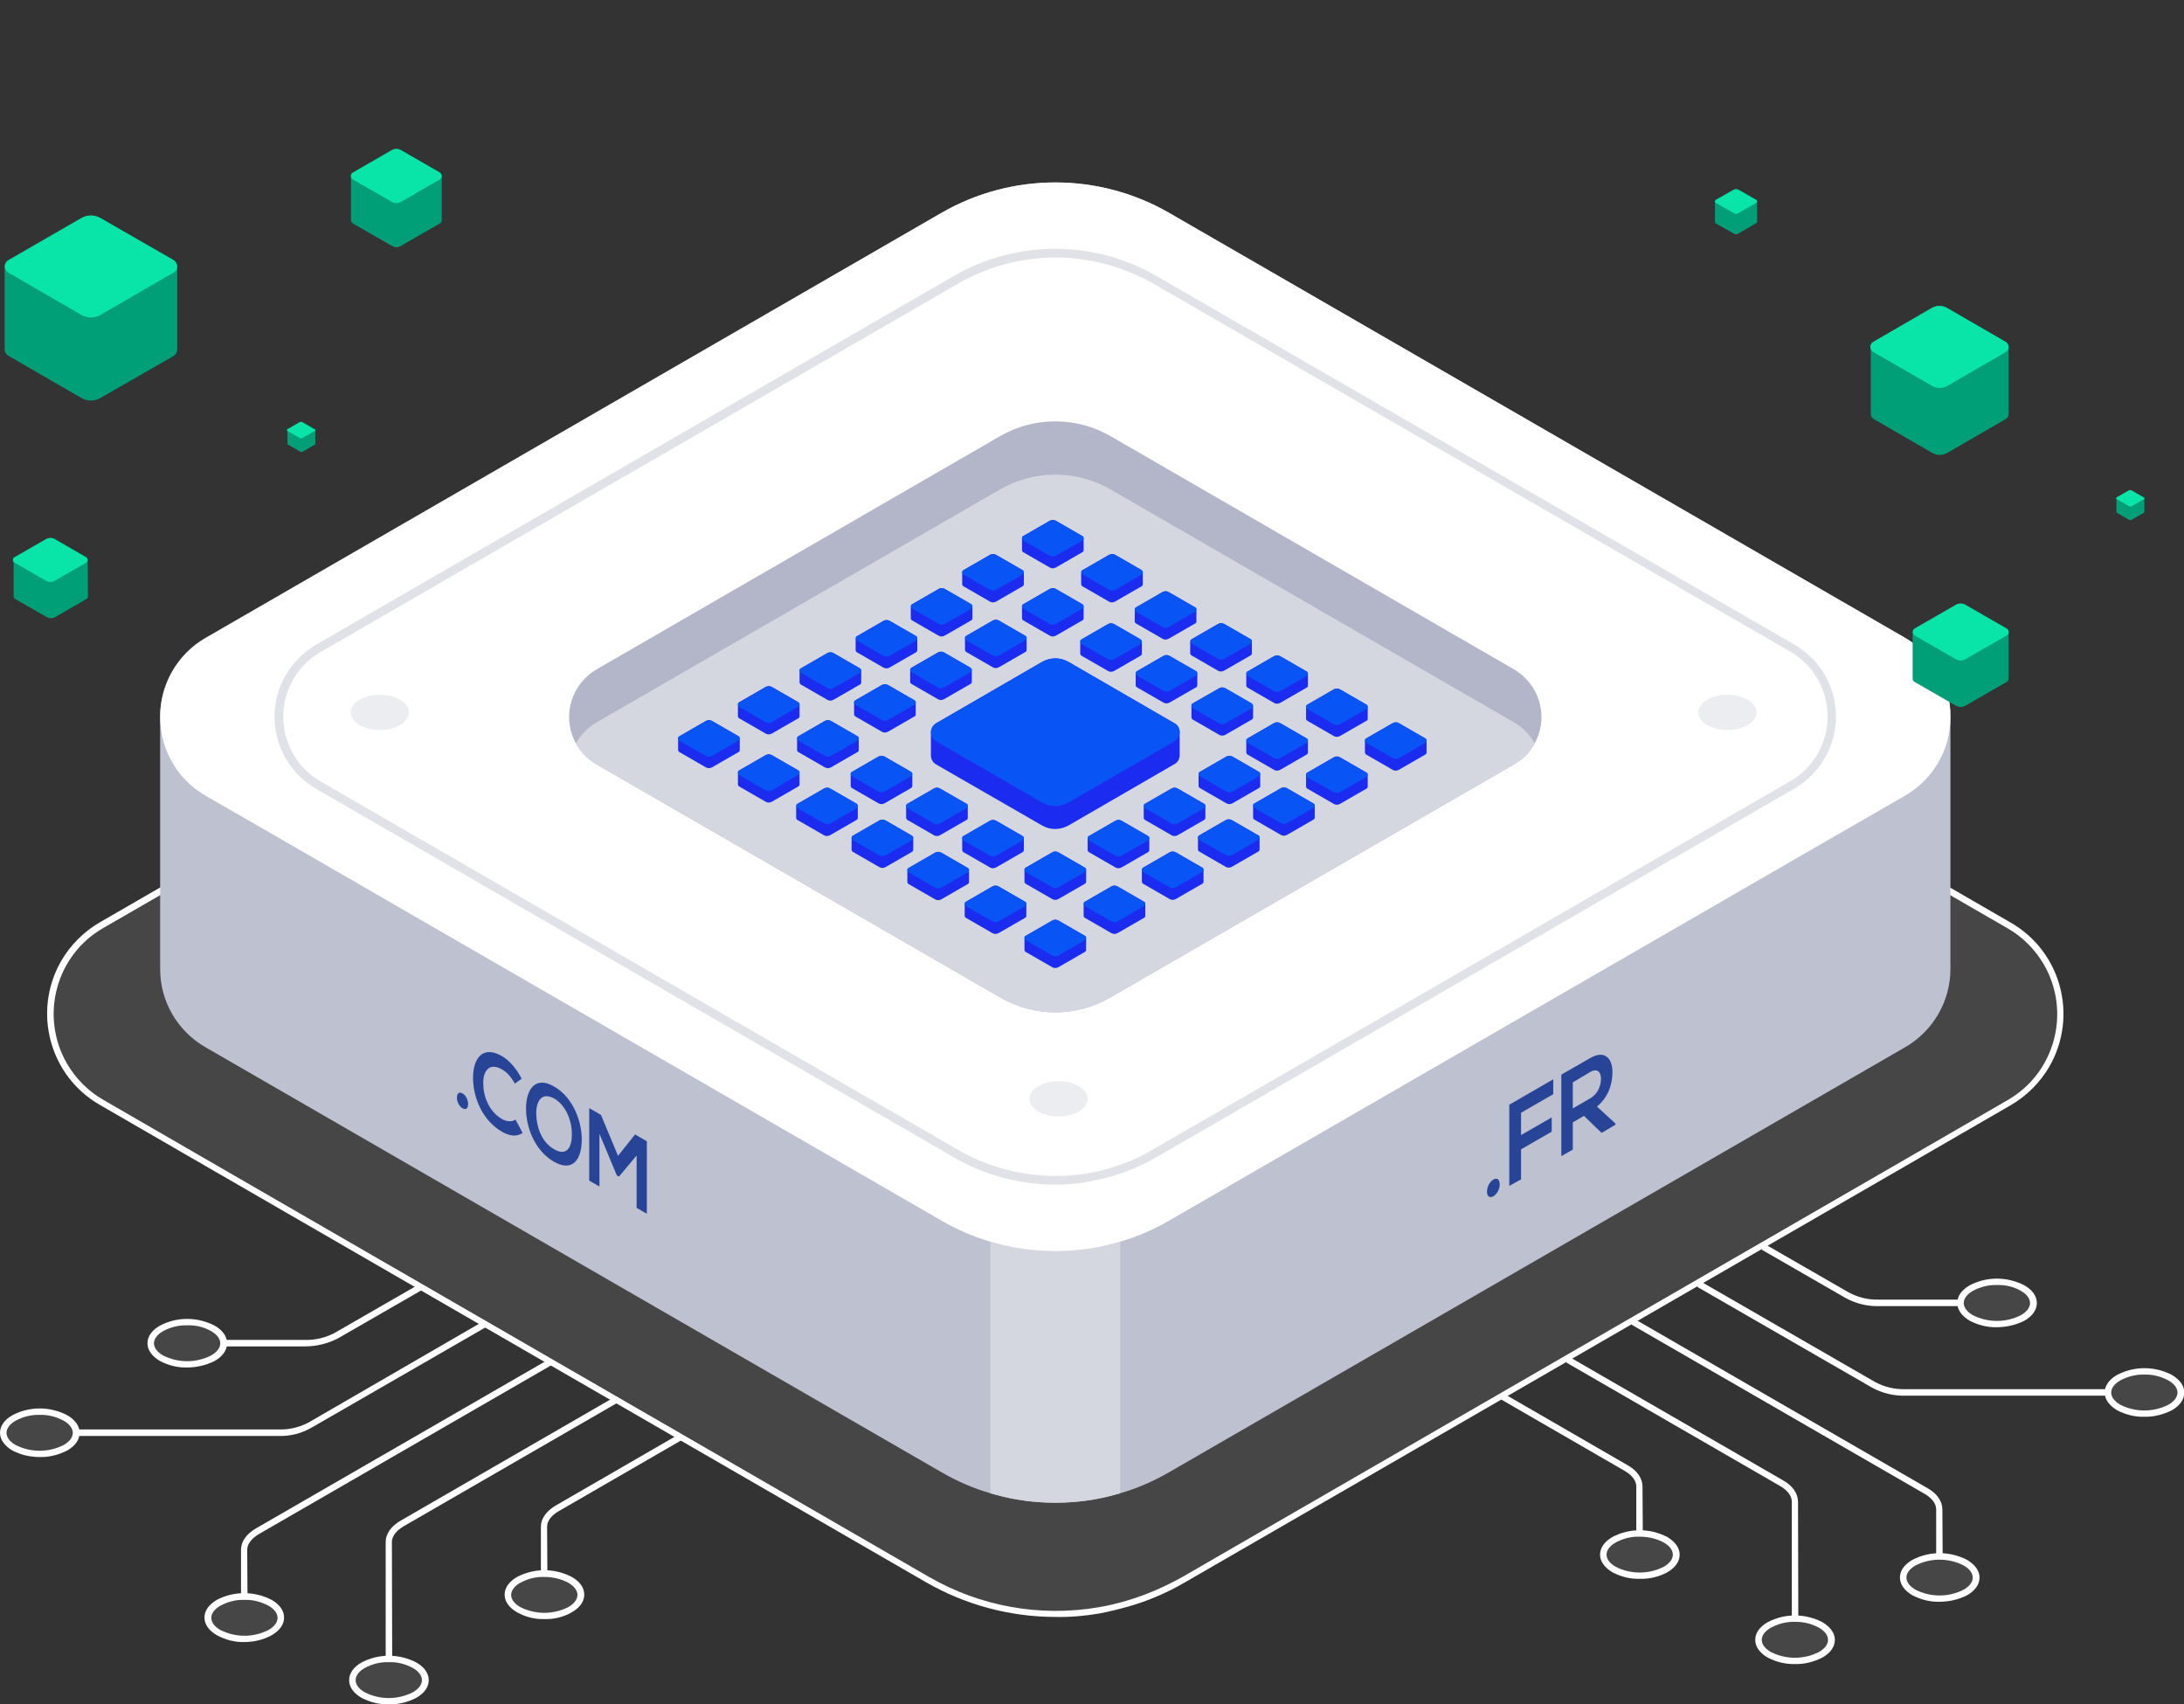 <?xml version="1.0" encoding="utf-8"?>
<!-- Generator: Adobe Illustrator 26.5.0, SVG Export Plug-In . SVG Version: 6.00 Build 0)  -->
<svg version="1.1" id="Calque_1" xmlns="http://www.w3.org/2000/svg" xmlns:xlink="http://www.w3.org/1999/xlink" x="0px" y="0px"
	 viewBox="0 0 705 550" style="enable-background:new 0 0 705 550;" xml:space="preserve">
<rect x="0" y="0" width="705" height="550" fill="#333333" stroke="none"/>
<style type="text/css">
	.st0{fill:#F2F3F5;fill-opacity:0.1;}
	.st1{fill:#FFFFFF;}
	.st2{fill:#BEC1D0;}
	.st3{fill:#D5D7E0;}
	.st4{fill:#E1E2E8;}
	.st5{fill:#B3B5C9;}
	.st6{fill:#1C2BF0;}
	.st7{fill:#0954F5;}
	.st8{fill:#ECEDF0;}
	.st9{display:none;}
	.st10{display:inline;fill:#1C2BF0;}
	.st11{display:inline;fill:#0954F5;}
	.st12{display:inline;fill:#BEC1D0;}
	.st13{display:inline;fill:#FFFFFF;}
	.st14{fill:#009F78;}
	.st15{fill:#09E4A8;}
	.st16{fill:#284496;}
</style>
<g id="Layer_2">
	<g id="illustration-1">
		<g id="bed">
			<path class="st0" d="M665,327.2c0.1,11.8-6.2,22.7-16.5,28.6l-29.4,17l-237.2,137c-5.6,3.2-11.6,5.8-17.8,7.6
				c-3.1,0.9-6.3,1.7-9.5,2.2c-19,3.3-38.6-0.2-55.2-9.9l-237.2-137l-29.4-17c-15.8-9.1-21.2-29.3-12.1-45.1
				c2.9-5,7.1-9.2,12.1-12.1l266.6-153.9c25.5-14.8,57-14.8,82.5,0l266.6,153.9C658.8,304.5,665.1,315.4,665,327.2z"/>
			<path class="st1" d="M340.7,521.8c-14.7,0-29.1-3.9-41.8-11.2l-237.2-137l-29.4-17c-16.3-9.3-21.9-30.1-12.6-46.4
				c3-5.2,7.4-9.6,12.6-12.6l266.6-153.9c25.9-14.9,57.7-14.9,83.6,0l266.5,154c16.3,9.3,21.9,30.1,12.6,46.4
				c-3,5.2-7.4,9.6-12.6,12.6l-29.4,17l-237.2,137c-5.7,3.3-11.7,5.9-18,7.7c-3.2,0.9-6.4,1.7-9.6,2.3
				C350.1,521.5,345.4,521.9,340.7,521.8z M340.7,134.7c-14.3,0-28.4,3.7-40.8,10.9L33.3,299.5c-15.3,8.8-20.5,28.4-11.7,43.7
				c2.8,4.8,6.8,8.9,11.7,11.7l29.4,17l237.2,137c16.5,9.5,35.8,13,54.6,9.8c3.2-0.5,6.3-1.3,9.4-2.2c6.1-1.8,12-4.4,17.6-7.5
				l237.2-137l29.4-17c15.3-8.8,20.5-28.4,11.7-43.7c-2.8-4.8-6.8-8.9-11.7-11.7l-266.7-154C369,138.4,355,134.7,340.7,134.7
				L340.7,134.7z"/>
			<ellipse class="st0" cx="175.6" cy="514.7" rx="11.8" ry="6.8"/>
			<path class="st1" d="M175.7,522.5c-3.1,0.1-6.1-0.7-8.8-2.2c-2.6-1.5-4-3.5-4-5.7s1.4-4.2,4-5.7c5.5-2.9,12.1-2.9,17.7,0
				c2.6,1.5,4,3.5,4,5.7s-1.4,4.2-4,5.7l0,0C181.8,521.9,178.7,522.6,175.7,522.5z M175.7,508.9c-2.7-0.1-5.4,0.6-7.8,1.9
				c-1.9,1.1-2.9,2.5-2.9,3.9s1,2.8,2.9,3.9c4.9,2.5,10.7,2.5,15.6,0l0,0c1.9-1.1,2.9-2.5,2.9-3.9s-1-2.8-2.9-3.9
				C181.1,509.5,178.4,508.9,175.7,508.9z"/>
			<ellipse class="st0" cx="125.5" cy="542.2" rx="11.8" ry="6.8"/>
			<path class="st1" d="M125.5,550c-3.1,0.1-6.1-0.7-8.8-2.1c-2.6-1.5-4-3.5-4-5.7s1.4-4.2,4-5.7c5.5-2.9,12.1-2.9,17.7,0
				c2.6,1.5,4,3.5,4,5.7s-1.4,4.2-4,5.7l0,0C131.7,549.3,128.6,550.1,125.5,550z M125.5,536.4c-2.7-0.1-5.4,0.6-7.8,1.9
				c-1.9,1.1-2.9,2.5-2.9,3.9s1,2.8,2.9,3.9c4.9,2.5,10.7,2.5,15.6,0l0,0c1.9-1.1,2.9-2.5,2.9-3.9s-1-2.8-2.9-3.9
				C130.9,537,128.3,536.3,125.5,536.4z"/>
			<ellipse class="st0" cx="78.9" cy="522" rx="11.8" ry="6.8"/>
			<path class="st1" d="M78.9,529.9c-3.1,0.1-6.1-0.7-8.9-2.2c-2.6-1.5-4-3.5-4-5.7s1.4-4.2,4-5.7c5.5-2.9,12.1-2.9,17.7,0
				c2.6,1.5,4,3.5,4,5.7s-1.4,4.2-4,5.7l0,0C85,529.2,81.9,529.9,78.9,529.9z M78.9,516.3c-2.7-0.1-5.4,0.6-7.8,1.9
				c-1.9,1.1-2.9,2.5-2.9,3.9s1,2.8,2.9,3.9c4.9,2.5,10.7,2.5,15.6,0c1.9-1.1,2.9-2.5,2.9-3.9s-1-2.8-2.9-3.9
				C84.3,516.9,81.6,516.2,78.9,516.3z"/>
			<path class="st1" d="M79.9,515.3h-2.1v-15.2c0-2.6,1.7-5,4.7-6.8l94.6-54.6l1,1.8l-94.6,54.6c-2.3,1.4-3.7,3.2-3.7,5L79.9,515.3
				L79.9,515.3z"/>
			<path class="st1" d="M176.7,507.9h-2.1v-15.2c0-2.6,1.7-5,4.7-6.8l39.8-23l1,1.8l-39.8,23c-2.4,1.4-3.7,3.2-3.7,5L176.7,507.9z"
				/>
			<path class="st1" d="M126.6,535.4h-2.1v-37.8c0-2.6,1.7-5,4.7-6.8l69.1-39.9l1,1.8l-69.1,39.9c-2.3,1.4-3.7,3.2-3.7,5
				L126.6,535.4z"/>
			<ellipse class="st0" cx="60.4" cy="433.4" rx="11.8" ry="6.8"/>
			<path class="st1" d="M60.4,441.3c-3.1,0.1-6.1-0.7-8.8-2.1c-2.5-1.5-4-3.5-4-5.7s1.4-4.2,4-5.7l0,0c5.5-2.9,12.1-2.9,17.7,0
				c2.6,1.5,4,3.5,4,5.7s-1.4,4.2-4,5.7C66.5,440.6,63.4,441.3,60.4,441.3z M60.4,427.7c-2.7-0.1-5.4,0.6-7.8,1.9l0,0
				c-1.9,1.1-2.9,2.5-2.9,3.9s1,2.8,2.9,3.9c4.9,2.5,10.7,2.5,15.6,0c1.9-1.1,2.9-2.5,2.9-3.9s-1-2.8-2.9-3.9
				C65.8,428.2,63.1,427.6,60.4,427.7z"/>
			<ellipse class="st0" cx="12.8" cy="462.4" rx="11.8" ry="6.8"/>
			<path class="st1" d="M12.8,470.2c-3.1,0-6.1-0.7-8.8-2.1c-2.5-1.5-4-3.5-4-5.7s1.4-4.2,4-5.7c5.5-2.9,12.1-2.9,17.7,0
				c2.6,1.5,4,3.5,4,5.7s-1.4,4.2-4,5.7C18.9,469.5,15.9,470.3,12.8,470.2z M12.8,456.6c-2.7-0.1-5.4,0.6-7.8,1.9
				c-1.9,1.1-2.9,2.5-2.9,3.9s1,2.8,2.9,3.9c4.9,2.5,10.7,2.5,15.6,0c1.9-1.1,2.9-2.5,2.9-3.9s-1-2.8-2.9-3.9
				C18.2,457.2,15.5,456.5,12.8,456.6L12.8,456.6z"/>
			<path class="st1" d="M98.4,434.5H72.1v-2.1h26.3c3.4,0.1,6.7-0.7,9.7-2.3l27.1-15.6l1,1.8l-27.1,15.6
				C105.8,433.6,102.2,434.5,98.4,434.5z"/>
			<path class="st1" d="M90,463.4H24.5v-2.1H90c3.4,0.1,6.7-0.7,9.7-2.3l56.3-32.6l1,1.8l-56.4,32.5C97.3,462.6,93.7,463.5,90,463.4
				z"/>
			<ellipse class="st0" cx="529.3" cy="501.7" rx="11.8" ry="6.8"/>
			<path class="st1" d="M529.3,509.5c-3.1,0.1-6.1-0.7-8.8-2.1c-2.5-1.5-4-3.5-4-5.7s1.4-4.2,4-5.7c5.5-2.9,12.1-2.9,17.7,0
				c2.5,1.5,4,3.5,4,5.7s-1.4,4.2-4,5.7C535.4,508.9,532.4,509.6,529.3,509.5z M529.3,495.9c-2.7-0.1-5.4,0.6-7.8,1.9
				c-1.9,1.1-2.9,2.5-2.9,3.9s1,2.8,2.9,3.9l0,0c4.9,2.5,10.7,2.5,15.6,0c1.9-1.1,2.9-2.5,2.9-3.9s-1-2.8-2.9-3.9
				C534.7,496.5,532,495.9,529.3,495.9L529.3,495.9z"/>
			<ellipse class="st0" cx="579.4" cy="529.2" rx="11.8" ry="6.8"/>
			<path class="st1" d="M579.4,537c-3.1,0.1-6.1-0.7-8.8-2.1c-2.6-1.5-4-3.5-4-5.7s1.4-4.2,4-5.7c5.5-2.9,12.1-2.9,17.7,0
				c2.5,1.5,4,3.5,4,5.7s-1.4,4.2-4,5.7C585.5,536.3,582.5,537.1,579.4,537z M579.4,523.4c-2.7-0.1-5.4,0.6-7.8,1.9
				c-1.9,1.1-2.9,2.5-2.9,3.9s1,2.8,2.9,3.9l0,0c4.9,2.5,10.7,2.5,15.6,0c1.9-1.1,2.9-2.5,2.9-3.9s-1-2.8-2.9-3.9
				C584.8,524,582.1,523.3,579.4,523.4z"/>
			<ellipse class="st0" cx="626.1" cy="509" rx="11.8" ry="6.8"/>
			<path class="st1" d="M626.1,516.9c-3.1,0.1-6.1-0.7-8.8-2.1l0,0c-2.5-1.5-4-3.5-4-5.7s1.4-4.2,4-5.7c5.5-2.9,12.1-2.9,17.7,0
				c2.5,1.5,4,3.5,4,5.7s-1.4,4.2-4,5.7C632.2,516.2,629.2,516.9,626.1,516.9z M618.3,513c4.9,2.5,10.7,2.5,15.6,0
				c1.9-1.1,2.9-2.5,2.9-3.9s-1-2.8-2.9-3.9c-4.9-2.5-10.7-2.5-15.6,0c-1.9,1.1-2.9,2.5-2.9,3.9S616.4,511.9,618.3,513z"/>
			<path class="st1" d="M627.1,502.3H625v-15.2c0-1.8-1.3-3.6-3.7-5l-94.6-54.6l1-1.8l94.6,54.6c3,1.7,4.7,4.2,4.7,6.8L627.1,502.3z
				"/>
			<path class="st1" d="M530.3,494.9h-2.1v-15.2c0-1.8-1.3-3.6-3.7-5l-39.8-23l1-1.8l39.8,23c3,1.7,4.7,4.2,4.7,6.8L530.3,494.9z"/>
			<path class="st1" d="M580.5,522.4h-2.1v-37.8c0-1.8-1.3-3.6-3.7-5l-69.1-39.9l1-1.8l69.1,39.9c3,1.7,4.7,4.2,4.7,6.8L580.5,522.4
				z"/>
			<ellipse class="st0" cx="644.6" cy="420.4" rx="11.8" ry="6.8"/>
			<path class="st1" d="M644.6,428.3c-3.1,0.1-6.1-0.7-8.8-2.1c-2.5-1.5-4-3.5-4-5.7s1.4-4.2,4-5.7c5.5-2.9,12.1-2.9,17.7,0
				c2.6,1.5,4,3.5,4,5.7s-1.4,4.2-4,5.7C650.7,427.6,647.7,428.3,644.6,428.3z M644.6,414.7c-2.7-0.1-5.4,0.6-7.8,1.9
				c-1.9,1.1-2.9,2.5-2.9,3.9s1,2.8,2.9,3.9c4.9,2.5,10.7,2.5,15.6,0c1.9-1.1,2.9-2.5,2.9-3.9s-1-2.8-2.9-3.9l0,0
				C650,415.2,647.3,414.6,644.6,414.7z"/>
			<ellipse class="st0" cx="692.2" cy="449.4" rx="11.8" ry="6.8"/>
			<path class="st1" d="M692.2,457.2c-3.1,0.1-6.1-0.7-8.8-2.1c-2.5-1.5-4-3.5-4-5.7s1.4-4.2,4-5.7c5.5-2.9,12.1-2.9,17.7,0
				c2.5,1.5,4,3.5,4,5.7s-1.4,4.2-4,5.7C698.3,456.5,695.2,457.3,692.2,457.2z M692.2,443.6c-2.7-0.1-5.4,0.6-7.8,1.9
				c-1.9,1.1-2.9,2.5-2.9,3.9s1,2.8,2.9,3.9c4.9,2.5,10.7,2.5,15.6,0c1.9-1.1,2.9-2.5,2.9-3.9s-1-2.8-2.9-3.9
				C697.6,444.2,694.9,443.5,692.2,443.6L692.2,443.6z"/>
			<path class="st1" d="M632.8,421.5h-26.3c-3.7,0.1-7.4-0.8-10.7-2.6l-27.1-15.6l1-1.8l27.1,15.6c3,1.6,6.3,2.4,9.7,2.3h26.3V421.5
				z"/>
			<path class="st1" d="M680.4,450.4H615c-3.7,0.1-7.4-0.8-10.7-2.6l-56.4-32.5l1-1.8l56.4,32.5c3,1.6,6.3,2.4,9.7,2.3h65.4V450.4z"
				/>
		</g>
		<g id="server">
			<path class="st2" d="M629.6,231.3v81.2c0.1,10.5-5.6,20.3-14.7,25.5L377.4,475.1c-5,2.9-10.3,5.2-15.8,6.8
				c-2.8,0.8-5.6,1.5-8.5,2c-8.2,1.4-16.7,1.4-24.9,0c-2.9-0.5-5.7-1.2-8.5-2c-5.5-1.6-10.8-3.9-15.8-6.8L66.4,338
				c-9.1-5.2-14.8-14.9-14.7-25.5v-81.2c-0.1-10.5,5.6-20.3,14.7-25.5L303.9,68.7c22.7-13.1,50.8-13.1,73.5,0l237.5,137.1
				C624.1,211.1,629.7,220.8,629.6,231.3z"/>
			<path class="st3" d="M361.6,400.7v81.2c-2.8,0.8-5.6,1.5-8.5,2c-8.2,1.4-16.7,1.4-24.9,0c-2.9-0.5-5.7-1.2-8.5-2v-81.2
				c2.8,0.8,5.6,1.5,8.5,2c8.2,1.4,16.7,1.4,24.9,0C356,402.2,358.8,401.6,361.6,400.7z"/>
			<path class="st1" d="M629.6,231.3c0.1,10.5-5.6,20.3-14.7,25.5l-26.2,15.1l-211.3,122c-5,2.9-10.3,5.2-15.8,6.8
				c-2.8,0.8-5.6,1.5-8.5,2c-8.2,1.4-16.7,1.4-24.9,0c-2.9-0.5-5.7-1.2-8.5-2c-5.5-1.6-10.8-3.9-15.8-6.8l-211.3-122l-26.2-15.1
				c-14.1-8.1-18.9-26.1-10.7-40.2c2.6-4.5,6.3-8.2,10.7-10.7L303.9,68.7c22.7-13.1,50.8-13.1,73.5,0l237.5,137.1
				C624.1,211.1,629.7,220.8,629.6,231.3z"/>
			<path class="st4" d="M340.7,382.3c-11.4,0-22.7-3-32.6-8.7l-206-119c-12.9-7.4-17.3-23.8-9.9-36.7c2.4-4.1,5.8-7.5,9.9-9.9
				L308,89c20.2-11.6,45-11.6,65.2,0l206,119c12.9,7.4,17.3,23.9,9.8,36.7c-2.4,4.1-5.8,7.5-9.8,9.8l-206,119c-4.4,2.5-9.1,4.6-14,6
				c-2.5,0.7-5,1.3-7.5,1.8C348.1,382,344.4,382.3,340.7,382.3z M340.7,83.1c-11,0-21.7,2.9-31.2,8.3l-206,119
				c-11.5,6.7-15.5,21.4-8.8,33c2.1,3.7,5.2,6.7,8.8,8.8l206,119c4.2,2.4,8.7,4.4,13.4,5.7c2.4,0.7,4.8,1.3,7.2,1.7
				c7,1.2,14.2,1.2,21.2,0c2.4-0.4,4.8-1,7.2-1.7c4.7-1.4,9.2-3.3,13.4-5.8l206-119c11.5-6.7,15.5-21.4,8.8-33
				c-2.1-3.7-5.2-6.7-8.8-8.8l-206-119C362.4,86,351.6,83.1,340.7,83.1L340.7,83.1z"/>
			<path class="st5" d="M496,238.7c-0.2,0.4-0.4,0.8-0.6,1.2c-1.4,2.6-3.4,4.8-5.9,6.3c-0.2,0.2-0.5,0.3-0.8,0.5l-130.3,75.2
				c-11,6.4-24.5,6.4-35.5,0l-130.3-75.2c-0.3-0.1-0.5-0.3-0.8-0.5c-2.5-1.6-4.5-3.8-5.9-6.3c-0.2-0.4-0.4-0.8-0.6-1.2
				c-3.8-8.3-0.6-18.1,7.3-22.7l130.3-75.3c11-6.3,24.5-6.3,35.5,0L488.7,216C496.6,220.6,499.8,230.4,496,238.7z"/>
			<path class="st3" d="M495.4,239.9c-1.4,2.6-3.4,4.8-5.9,6.3c-0.2,0.2-0.5,0.3-0.8,0.5l-130.3,75.2c-11,6.4-24.5,6.4-35.5,0
				l-130.3-75.2c-0.3-0.1-0.5-0.3-0.8-0.5c-2.5-1.6-4.5-3.8-5.9-6.3c1.6-2.8,3.9-5.2,6.7-6.8l130.3-75.2c11-6.3,24.5-6.3,35.5,0
				l130.3,75.2C491.5,234.7,493.8,237,495.4,239.9z"/>
			<path class="st6" d="M380.8,236.3c0-1.2-0.6-2.3-1.7-2.9l-34.2-19.8c-2.6-1.5-5.8-1.5-8.5,0l-34.2,19.8c-1,0.6-1.7,1.7-1.7,2.9
				v7.5c0,1.2,0.6,2.3,1.7,2.9l34.2,19.7c2.6,1.5,5.8,1.5,8.5,0l34.2-19.8c1.1-0.6,1.7-1.7,1.7-2.9l0,0V236.3L380.8,236.3z"/>
			<path class="st7" d="M380.8,236.3c0,1.2-0.6,2.3-1.7,2.9l-1.3,0.8l-32.9,19c-2.6,1.5-5.8,1.5-8.5,0l-32.9-19l-1.3-0.8
				c-1.6-0.9-2.2-3-1.2-4.6c0.3-0.5,0.7-0.9,1.2-1.2l34.2-19.8c2.6-1.5,5.8-1.5,8.5,0l34.2,19.8
				C380.2,233.9,380.8,235.1,380.8,236.3z"/>
			<path class="st6" d="M404.5,227.8c0-0.3-0.2-0.6-0.4-0.7l-8.5-4.9c-0.6-0.4-1.4-0.4-2.1,0L385,227c-0.3,0.1-0.4,0.4-0.4,0.7v3.8
				c0,0.3,0.2,0.6,0.4,0.7l8.5,4.9c0.6,0.4,1.4,0.4,2.1,0l8.5-4.9c0.3-0.2,0.4-0.4,0.4-0.7l0,0V227.8L404.5,227.8z"/>
			<path class="st7" d="M404.5,227.8c0,0.3-0.2,0.6-0.4,0.7l-0.3,0.2l-8.2,4.7c-0.6,0.4-1.4,0.4-2.1,0l-8.2-4.7l-0.3-0.2
				c-0.4-0.2-0.5-0.8-0.3-1.2c0.1-0.1,0.2-0.2,0.3-0.3l8.5-4.9c0.6-0.4,1.4-0.4,2.1,0l8.5,4.9C404.3,227.2,404.5,227.5,404.5,227.8z
				"/>
			<path class="st6" d="M368.6,207.1c0-0.3-0.2-0.6-0.4-0.7l-8.5-4.9c-0.6-0.4-1.4-0.4-2.1,0l-8.5,4.9c-0.3,0.2-0.4,0.4-0.4,0.7v3.8
				c0,0.3,0.2,0.6,0.4,0.7l8.5,4.9c0.6,0.4,1.4,0.4,2.1,0l8.5-4.9c0.3-0.1,0.4-0.4,0.4-0.7l0,0V207.1z"/>
			<path class="st7" d="M368.6,207.1c0,0.3-0.2,0.6-0.4,0.7l-0.3,0.2l-8.2,4.7c-0.6,0.4-1.4,0.4-2.1,0l-8.2-4.7l-0.3-0.2
				c-0.4-0.2-0.5-0.8-0.3-1.2c0.1-0.1,0.2-0.2,0.3-0.3l8.5-4.9c0.6-0.4,1.4-0.4,2.1,0l8.5,4.9C368.4,206.5,368.6,206.8,368.6,207.1z
				"/>
			<path class="st6" d="M386.5,217.3c0-0.3-0.2-0.6-0.4-0.7l-8.5-4.9c-0.7-0.4-1.4-0.4-2.1,0l-8.5,4.9c-0.3,0.2-0.4,0.4-0.4,0.7v3.8
				c0,0.3,0.2,0.6,0.4,0.7l8.5,4.9c0.7,0.4,1.4,0.4,2.1,0l8.5-4.9c0.3-0.1,0.4-0.4,0.4-0.7l0,0V217.3z"/>
			<path class="st7" d="M386.5,217.3c0,0.3-0.2,0.6-0.4,0.7l-0.3,0.2l-8.2,4.7c-0.6,0.4-1.5,0.4-2.1,0l-8.2-4.7L367,218
				c-0.3-0.1-0.4-0.4-0.4-0.7s0.2-0.6,0.4-0.7l8.5-4.9c0.7-0.4,1.4-0.4,2.1,0l8.5,4.9C386.3,216.7,386.5,217,386.5,217.3z"/>
			<path class="st6" d="M422.2,217.4c0-0.3-0.2-0.6-0.4-0.7l-8.5-4.9c-0.6-0.4-1.4-0.4-2.1,0l-8.5,4.9c-0.3,0.1-0.4,0.4-0.4,0.7v3.8
				c0,0.3,0.2,0.6,0.4,0.7l8.5,4.9c0.6,0.4,1.4,0.4,2.1,0l8.5-4.9c0.3-0.1,0.4-0.4,0.4-0.7l0,0V217.4z"/>
			<path class="st7" d="M422.2,217.4c0,0.3-0.2,0.6-0.4,0.7l-0.3,0.2l-8.2,4.7c-0.6,0.4-1.4,0.4-2.1,0l-8.2-4.7l-0.3-0.2
				c-0.4-0.2-0.5-0.7-0.3-1.1c0.1-0.1,0.2-0.2,0.3-0.3l8.5-4.9c0.6-0.4,1.4-0.4,2.1,0l8.5,4.9C422,216.8,422.2,217.1,422.2,217.4z"
				/>
			<path class="st6" d="M386.2,196.7c0-0.3-0.2-0.6-0.4-0.7l-8.5-4.9c-0.6-0.4-1.4-0.4-2.1,0l-8.5,4.9c-0.3,0.2-0.4,0.4-0.4,0.7v3.8
				c0,0.3,0.2,0.6,0.4,0.7l8.5,4.9c0.6,0.4,1.4,0.4,2.1,0l8.5-4.9c0.3-0.1,0.4-0.4,0.4-0.7l0,0V196.7z"/>
			<path class="st7" d="M386.2,196.7c0,0.3-0.2,0.6-0.4,0.7l-0.3,0.2l-8.2,4.7c-0.6,0.4-1.4,0.4-2.1,0l-8.2-4.7l-0.3-0.2
				c-0.3-0.1-0.4-0.4-0.4-0.7s0.2-0.6,0.4-0.7l8.5-4.9c0.6-0.4,1.4-0.4,2.1,0l8.5,4.9C386.1,196.2,386.2,196.4,386.2,196.7z"/>
			<path class="st6" d="M404.1,207c0-0.3-0.1-0.6-0.4-0.7l-8.5-4.9c-0.6-0.4-1.4-0.4-2.1,0l-8.5,4.9c-0.3,0.2-0.4,0.4-0.4,0.7v3.8
				c0,0.3,0.2,0.6,0.4,0.7l8.5,4.9c0.6,0.4,1.4,0.4,2.1,0l8.5-4.9c0.3-0.1,0.4-0.4,0.4-0.7l0,0V207z"/>
			<path class="st7" d="M404.1,207c0,0.3-0.2,0.6-0.4,0.7l-0.3,0.2l-8.2,4.7c-0.6,0.4-1.4,0.4-2.1,0l-8.1-4.7l-0.3-0.2
				c-0.3-0.1-0.4-0.4-0.4-0.7s0.2-0.6,0.4-0.7l8.5-4.9c0.6-0.4,1.4-0.4,2.1,0l8.5,4.9C404,206.4,404.1,206.7,404.1,207z"/>
			<path class="st6" d="M312.8,280.8c0-0.3-0.2-0.6-0.4-0.7l-8.5-4.9c-0.6-0.4-1.4-0.4-2.1,0l-8.5,4.9c-0.3,0.1-0.4,0.4-0.4,0.7v3.8
				c0,0.3,0.2,0.6,0.4,0.7l8.5,4.9c0.6,0.4,1.4,0.4,2.1,0l8.5-4.9c0.3-0.2,0.4-0.4,0.4-0.7l0,0V280.8z"/>
			<path class="st7" d="M312.8,280.8c0,0.3-0.2,0.6-0.4,0.7l-0.3,0.2l-8.2,4.7c-0.6,0.4-1.4,0.4-2.1,0l-8.2-4.7l-0.3-0.2
				c-0.3-0.2-0.4-0.4-0.4-0.7c0-0.3,0.2-0.6,0.4-0.7l8.5-4.9c0.6-0.4,1.4-0.4,2.1,0l8.5,4.9C312.7,280.3,312.8,280.5,312.8,280.8z"
				/>
			<path class="st6" d="M276.9,260.1c0-0.3-0.2-0.6-0.4-0.7l-8.5-4.9c-0.6-0.4-1.4-0.4-2.1,0l-8.5,4.9c-0.3,0.1-0.4,0.4-0.4,0.7v3.8
				c0,0.3,0.2,0.6,0.4,0.7l8.5,4.9c0.6,0.4,1.4,0.4,2.1,0l8.5-4.9c0.3-0.2,0.4-0.4,0.4-0.7l0,0V260.1z"/>
			<path class="st7" d="M276.9,260.1c0,0.3-0.2,0.6-0.4,0.7l-0.3,0.2l-8.1,4.7c-0.6,0.4-1.4,0.4-2.1,0l-8.2-4.7l-0.3-0.2
				c-0.3-0.2-0.4-0.4-0.4-0.7c0-0.3,0.2-0.6,0.4-0.7l8.5-4.9c0.6-0.4,1.4-0.4,2.1,0l8.5,4.9C276.7,259.6,276.9,259.9,276.9,260.1z"
				/>
			<path class="st6" d="M294.8,270.4c0-0.3-0.2-0.6-0.4-0.7l-8.5-4.9c-0.7-0.4-1.4-0.4-2.1,0l-8.5,4.9c-0.3,0.1-0.4,0.4-0.4,0.7v3.8
				c0,0.3,0.2,0.6,0.4,0.7l8.5,4.9c0.7,0.4,1.4,0.4,2.1,0l8.5-4.9c0.3-0.2,0.4-0.4,0.4-0.7l0,0V270.4z"/>
			<path class="st7" d="M294.8,270.4c0,0.3-0.2,0.6-0.4,0.7l-0.3,0.2l-8.2,4.7c-0.7,0.4-1.4,0.4-2.1,0l-8.2-4.7l-0.3-0.2
				c-0.4-0.2-0.5-0.7-0.3-1.1c0.1-0.1,0.2-0.2,0.3-0.3l8.5-4.9c0.7-0.4,1.4-0.4,2.1,0l8.5,4.9C294.6,269.8,294.8,270.1,294.8,270.4z
				"/>
			<path class="st6" d="M330.5,270.5c0-0.3-0.2-0.6-0.4-0.7l-8.5-4.9c-0.6-0.4-1.4-0.4-2.1,0l-8.5,4.9c-0.3,0.1-0.4,0.4-0.4,0.7v3.8
				c0,0.3,0.2,0.6,0.4,0.7l8.5,4.9c0.6,0.4,1.4,0.4,2.1,0l8.5-4.9c0.3-0.2,0.4-0.4,0.4-0.7l0,0V270.5z"/>
			<path class="st7" d="M330.5,270.5c0,0.3-0.2,0.6-0.4,0.7l-0.3,0.2l-8.2,4.7c-0.6,0.4-1.4,0.4-2.1,0l-8.2-4.7l-0.3-0.2
				c-0.3-0.2-0.4-0.4-0.4-0.7c0-0.3,0.2-0.6,0.4-0.7l8.5-4.9c0.6-0.4,1.4-0.4,2.1,0l8.5,4.9C330.3,269.9,330.5,270.2,330.5,270.5z"
				/>
			<path class="st6" d="M371,270.5c0-0.3-0.2-0.6-0.4-0.7l-8.5-4.9c-0.6-0.4-1.4-0.4-2.1,0l-8.5,4.9c-0.3,0.1-0.4,0.4-0.4,0.7v3.8
				c0,0.3,0.2,0.6,0.4,0.7l8.5,4.9c0.6,0.4,1.4,0.4,2.1,0l8.5-4.9c0.3-0.2,0.4-0.4,0.4-0.7l0,0V270.5z"/>
			<path class="st7" d="M371,270.5c0,0.3-0.2,0.6-0.4,0.7l-0.3,0.2l-8.2,4.7c-0.6,0.4-1.4,0.4-2.1,0l-8.2-4.7l-0.3-0.2
				c-0.3-0.2-0.4-0.4-0.4-0.7c0-0.3,0.2-0.6,0.4-0.7l8.5-4.9c0.6-0.4,1.4-0.4,2.1,0l8.5,4.9C370.8,269.9,371,270.2,371,270.5z"/>
			<path class="st6" d="M350.6,280.7c0-0.3-0.2-0.6-0.4-0.7l-8.5-4.9c-0.6-0.4-1.4-0.4-2.1,0l-8.5,4.9c-0.3,0.2-0.4,0.4-0.4,0.7v3.8
				c0,0.3,0.2,0.6,0.4,0.7l8.5,4.9c0.6,0.4,1.4,0.4,2.1,0l8.5-4.9c0.3-0.1,0.4-0.4,0.4-0.7l0,0V280.7z"/>
			<path class="st7" d="M350.6,280.7c0,0.3-0.2,0.6-0.4,0.7l-0.3,0.2l-8.2,4.7c-0.6,0.4-1.4,0.4-2.1,0l-8.2-4.7l-0.3-0.2
				c-0.3-0.1-0.4-0.4-0.4-0.7c0-0.3,0.2-0.6,0.4-0.7l8.5-4.9c0.6-0.4,1.4-0.4,2.1,0l8.5,4.9C350.5,280.1,350.6,280.4,350.6,280.7z"
				/>
			<path class="st6" d="M369.7,291.7c0-0.3-0.2-0.6-0.4-0.7l-8.5-4.9c-0.7-0.4-1.4-0.4-2.1,0l-8.5,4.9c-0.3,0.1-0.4,0.4-0.4,0.7v3.8
				c0,0.3,0.2,0.6,0.4,0.7l8.5,4.9c0.7,0.4,1.4,0.4,2.1,0l8.5-4.9c0.3-0.1,0.4-0.4,0.4-0.7l0,0V291.7L369.7,291.7z"/>
			<path class="st7" d="M369.7,291.7c0,0.3-0.2,0.6-0.4,0.7l-0.3,0.2l-8.2,4.7c-0.7,0.4-1.4,0.4-2.1,0l-8.2-4.7l-0.3-0.2
				c-0.4-0.2-0.5-0.7-0.3-1.1c0.1-0.1,0.2-0.2,0.3-0.3l8.5-4.9c0.7-0.4,1.4-0.4,2.1,0l8.5,4.9C369.6,291.1,369.7,291.4,369.7,291.7z
				"/>
			<path class="st6" d="M331.3,291.7c0-0.3-0.2-0.6-0.4-0.7l-8.5-4.9c-0.6-0.4-1.4-0.4-2.1,0l-8.5,4.9c-0.3,0.1-0.4,0.4-0.4,0.7v3.8
				c0,0.3,0.2,0.6,0.4,0.7l8.5,4.9c0.6,0.4,1.4,0.4,2.1,0l8.5-4.9c0.3-0.1,0.4-0.4,0.4-0.7l0,0V291.7L331.3,291.7z"/>
			<path class="st7" d="M331.3,291.7c0,0.3-0.2,0.6-0.4,0.7l-0.3,0.2l-8.2,4.7c-0.6,0.4-1.4,0.4-2.1,0l-8.2-4.7l-0.3-0.2
				c-0.4-0.2-0.5-0.7-0.3-1.1c0.1-0.1,0.2-0.2,0.3-0.3l8.5-4.9c0.6-0.4,1.4-0.4,2.1,0l8.5,4.9C331.2,291.1,331.3,291.4,331.3,291.7z
				"/>
			<path class="st6" d="M350.6,302.7c0-0.3-0.2-0.6-0.4-0.7l-8.5-4.9c-0.6-0.4-1.4-0.4-2.1,0l-8.5,4.9c-0.3,0.1-0.4,0.4-0.4,0.7v3.8
				c0,0.3,0.2,0.6,0.4,0.7l8.5,4.9c0.6,0.4,1.4,0.4,2.1,0l8.5-4.9c0.3-0.2,0.4-0.4,0.4-0.7l0,0V302.7z"/>
			<path class="st7" d="M350.6,302.7c0,0.3-0.2,0.6-0.4,0.7l-0.3,0.2l-8.2,4.7c-0.6,0.4-1.4,0.4-2.1,0l-8.2-4.7l-0.3-0.2
				c-0.4-0.2-0.5-0.7-0.3-1.1c0.1-0.1,0.2-0.2,0.3-0.3l8.5-4.9c0.6-0.4,1.4-0.4,2.1,0l8.5,4.9C350.5,302.1,350.6,302.4,350.6,302.7z
				"/>
			<path class="st6" d="M441.5,228.1c0-0.3-0.1-0.6-0.4-0.7l-8.5-4.9c-0.6-0.4-1.4-0.4-2.1,0l-8.5,4.9c-0.3,0.1-0.4,0.4-0.4,0.7v3.8
				c0,0.3,0.2,0.6,0.4,0.7l8.5,4.9c0.6,0.4,1.4,0.4,2.1,0l8.5-4.9c0.3-0.1,0.4-0.4,0.4-0.7l0,0V228.1z"/>
			<path class="st7" d="M441.5,228.1c0,0.3-0.2,0.6-0.4,0.7l-0.3,0.2l-8.2,4.7c-0.6,0.4-1.4,0.4-2.1,0l-8.2-4.7l-0.3-0.2
				c-0.4-0.2-0.5-0.7-0.3-1.1c0.1-0.1,0.2-0.2,0.3-0.3l8.5-4.9c0.6-0.4,1.4-0.4,2.1,0l8.5,4.9C441.3,227.5,441.4,227.8,441.5,228.1z
				"/>
			<path class="st6" d="M460.5,239c0-0.3-0.2-0.6-0.4-0.7l-8.5-4.9c-0.6-0.4-1.4-0.4-2.1,0l-8.5,4.9c-0.3,0.1-0.4,0.4-0.4,0.7v3.8
				c0,0.3,0.2,0.6,0.4,0.7l8.5,4.9c0.6,0.4,1.4,0.4,2.1,0l8.5-4.9c0.3-0.2,0.4-0.4,0.4-0.7l0,0V239z"/>
			<path class="st7" d="M460.5,239c0,0.3-0.2,0.6-0.4,0.7l-0.3,0.2l-8.2,4.7c-0.6,0.4-1.4,0.4-2.1,0l-8.2-4.7l-0.3-0.2
				c-0.4-0.2-0.5-0.7-0.3-1.1c0.1-0.1,0.2-0.2,0.3-0.3l8.5-4.9c0.6-0.4,1.4-0.4,2.1,0l8.5,4.9C460.4,238.4,460.5,238.7,460.5,239z"
				/>
			<path class="st6" d="M422.2,239c0-0.3-0.2-0.6-0.4-0.7l-8.5-4.9c-0.6-0.4-1.4-0.4-2.1,0l-8.5,4.9c-0.3,0.1-0.4,0.4-0.4,0.7v3.8
				c0,0.3,0.2,0.6,0.4,0.7l8.5,4.9c0.6,0.4,1.4,0.4,2.1,0l8.5-4.9c0.3-0.2,0.4-0.4,0.4-0.7l0,0V239z"/>
			<path class="st7" d="M422.2,239c0,0.3-0.2,0.6-0.4,0.7l-0.3,0.2l-8.2,4.7c-0.6,0.4-1.4,0.4-2.1,0l-8.2-4.7l-0.3-0.2
				c-0.4-0.2-0.5-0.7-0.3-1.1c0.1-0.1,0.2-0.2,0.3-0.3l8.5-4.9c0.6-0.4,1.4-0.4,2.1,0l8.5,4.9C422,238.4,422.2,238.7,422.2,239z"/>
			<path class="st6" d="M441.5,250c0-0.3-0.1-0.6-0.4-0.7l-8.5-4.9c-0.6-0.4-1.4-0.4-2.1,0l-8.5,4.9c-0.3,0.1-0.4,0.4-0.4,0.7v3.8
				c0,0.3,0.2,0.6,0.4,0.7l8.5,4.9c0.6,0.4,1.4,0.4,2.1,0l8.5-4.9c0.3-0.1,0.4-0.4,0.4-0.7l0,0V250z"/>
			<path class="st7" d="M441.5,250c0,0.3-0.2,0.6-0.4,0.7l-0.3,0.2l-8.2,4.7c-0.6,0.4-1.4,0.4-2.1,0l-8.2-4.6l-0.3-0.2
				c-0.3-0.2-0.4-0.4-0.4-0.7s0.2-0.6,0.4-0.7l8.5-4.9c0.6-0.4,1.4-0.4,2.1,0l8.5,4.9C441.3,249.5,441.4,249.7,441.5,250z"/>
			<path class="st6" d="M349.8,173.7c0-0.3-0.2-0.6-0.4-0.7l-8.5-4.9c-0.6-0.4-1.4-0.4-2.1,0l-8.5,4.9c-0.3,0.1-0.4,0.4-0.4,0.7v3.8
				c0,0.3,0.2,0.6,0.4,0.7l8.5,4.9c0.6,0.4,1.4,0.4,2.1,0l8.5-4.9c0.3-0.2,0.4-0.4,0.4-0.7l0,0V173.7z"/>
			<path class="st7" d="M349.8,173.7c0,0.3-0.2,0.6-0.4,0.7l-0.3,0.2l-8.2,4.7c-0.6,0.4-1.4,0.4-2.1,0l-8.2-4.7l-0.3-0.2
				c-0.3-0.2-0.4-0.4-0.4-0.7s0.2-0.6,0.4-0.7l8.5-4.9c0.6-0.4,1.4-0.4,2.1,0l8.5,4.9C349.6,173.1,349.8,173.4,349.8,173.7z"/>
			<path class="st6" d="M368.9,184.7c0-0.3-0.2-0.6-0.4-0.7l-8.5-4.9c-0.6-0.4-1.4-0.4-2.1,0l-8.5,4.9c-0.3,0.1-0.4,0.4-0.4,0.7v3.8
				c0,0.3,0.2,0.6,0.4,0.7l8.5,4.9c0.6,0.4,1.4,0.4,2.1,0l8.5-4.9c0.3-0.1,0.4-0.4,0.4-0.7l0,0V184.7z"/>
			<path class="st7" d="M368.9,184.7c0,0.3-0.2,0.6-0.4,0.7l-0.3,0.2l-8.1,4.7c-0.6,0.4-1.4,0.4-2.1,0l-8.2-4.7l-0.3-0.2
				c-0.3-0.2-0.4-0.4-0.4-0.7s0.2-0.6,0.4-0.7l8.5-4.9c0.6-0.4,1.4-0.4,2.1,0l8.5,4.9C368.7,184.1,368.9,184.4,368.9,184.7z"/>
			<path class="st6" d="M330.5,184.7c0-0.3-0.2-0.6-0.4-0.7l-8.5-4.9c-0.6-0.4-1.4-0.4-2.1,0L311,184c-0.3,0.1-0.4,0.4-0.4,0.7v3.8
				c0,0.3,0.2,0.6,0.4,0.7l8.5,4.9c0.6,0.4,1.4,0.4,2.1,0l8.5-4.9c0.3-0.1,0.4-0.4,0.4-0.7l0,0V184.7L330.5,184.7z"/>
			<path class="st7" d="M330.5,184.7c0,0.3-0.2,0.6-0.4,0.7l-0.3,0.2l-8.2,4.7c-0.6,0.4-1.4,0.4-2.1,0l-8.2-4.7l-0.3-0.2
				c-0.3-0.2-0.4-0.4-0.4-0.7s0.2-0.5,0.4-0.7l8.5-4.9c0.6-0.4,1.4-0.4,2.1,0l8.5,4.9C330.3,184.1,330.5,184.4,330.5,184.7z"/>
			<path class="st6" d="M349.8,195.7c0-0.3-0.2-0.6-0.4-0.7l-8.5-4.9c-0.6-0.4-1.4-0.4-2.1,0l-8.5,4.9c-0.3,0.1-0.4,0.4-0.4,0.7v3.8
				c0,0.3,0.2,0.6,0.4,0.7l8.5,4.9c0.6,0.4,1.4,0.4,2.1,0l8.5-4.9c0.3-0.1,0.4-0.4,0.4-0.7l0,0V195.7z"/>
			<path class="st7" d="M349.8,195.7c0,0.3-0.2,0.6-0.4,0.7l-0.3,0.2l-8.2,4.7c-0.6,0.4-1.4,0.4-2.1,0l-8.2-4.7l-0.3-0.2
				c-0.3-0.2-0.4-0.4-0.4-0.7s0.2-0.6,0.4-0.7l8.5-4.9c0.6-0.4,1.4-0.4,2.1,0l8.5,4.9C349.6,195.1,349.8,195.4,349.8,195.7z"/>
			<path class="st6" d="M258.1,227.3c0-0.3-0.2-0.6-0.4-0.7l-8.5-4.9c-0.6-0.4-1.4-0.4-2.1,0l-8.5,4.9c-0.3,0.2-0.4,0.4-0.4,0.7v3.8
				c0,0.3,0.2,0.6,0.4,0.7l8.5,4.9c0.6,0.4,1.4,0.4,2.1,0l8.5-4.9c0.3-0.1,0.4-0.4,0.4-0.7l0,0V227.3z"/>
			<path class="st7" d="M258.1,227.3c0,0.3-0.2,0.6-0.4,0.7l-0.3,0.2l-8.2,4.8c-0.6,0.4-1.4,0.4-2.1,0l-8.2-4.7l-0.3-0.2
				c-0.3-0.1-0.4-0.4-0.4-0.7s0.2-0.6,0.4-0.7l8.5-4.9c0.6-0.4,1.4-0.4,2.1,0l8.5,4.9C257.9,226.8,258.1,227,258.1,227.3z"/>
			<path class="st6" d="M277.2,238.3c0-0.3-0.2-0.6-0.4-0.7l-8.5-4.9c-0.7-0.4-1.4-0.4-2.1,0l-8.5,4.9c-0.3,0.1-0.4,0.4-0.4,0.7v3.7
				c0,0.3,0.2,0.6,0.4,0.7l8.5,4.9c0.7,0.4,1.4,0.4,2.1,0l8.5-4.9c0.3-0.1,0.4-0.4,0.4-0.7l0,0V238.3L277.2,238.3z"/>
			<path class="st7" d="M277.2,238.3c0,0.3-0.2,0.6-0.4,0.7l-0.3,0.2l-8.2,4.7c-0.7,0.4-1.4,0.4-2.1,0l-8.2-4.7l-0.3-0.2
				c-0.4-0.2-0.5-0.7-0.3-1.1c0.1-0.1,0.2-0.2,0.3-0.3l8.5-4.9c0.7-0.4,1.4-0.4,2.1,0l8.5,4.9C277,237.7,277.2,238,277.2,238.3z"/>
			<path class="st6" d="M238.8,238.3c0-0.3-0.2-0.6-0.4-0.7l-8.5-4.9c-0.6-0.4-1.4-0.4-2.1,0l-8.5,4.9c-0.3,0.1-0.4,0.4-0.4,0.7v3.7
				c0,0.3,0.2,0.6,0.4,0.7l8.5,4.9c0.6,0.4,1.4,0.4,2.1,0l8.5-4.9c0.3-0.1,0.4-0.4,0.4-0.7l0,0V238.3L238.8,238.3z"/>
			<path class="st7" d="M238.8,238.3c0,0.3-0.2,0.6-0.4,0.7l-0.3,0.2l-8.2,4.7c-0.6,0.4-1.4,0.4-2.1,0l-8.2-4.7l-0.3-0.2
				c-0.4-0.2-0.5-0.7-0.3-1.1c0.1-0.1,0.2-0.2,0.3-0.3l8.5-4.9c0.6-0.4,1.4-0.4,2.1,0l8.5,4.9C238.6,237.7,238.8,238,238.8,238.3z"
				/>
			<path class="st6" d="M258.1,249.3c0-0.3-0.2-0.6-0.4-0.7l-8.5-4.9c-0.6-0.4-1.4-0.4-2.1,0l-8.5,4.9c-0.3,0.1-0.4,0.4-0.4,0.7v3.8
				c0,0.3,0.2,0.6,0.4,0.7l8.5,4.9c0.6,0.4,1.4,0.4,2.1,0l8.5-4.9c0.3-0.2,0.4-0.4,0.4-0.7l0,0V249.3z"/>
			<path class="st7" d="M258.1,249.3c0,0.3-0.2,0.6-0.4,0.7l-0.3,0.2l-8.2,4.8c-0.6,0.4-1.4,0.4-2.1,0l-8.2-4.7l-0.3-0.2
				c-0.4-0.2-0.5-0.7-0.3-1.1c0.1-0.1,0.2-0.2,0.3-0.3l8.5-4.9c0.6-0.4,1.4-0.4,2.1,0l8.5,4.9C257.9,248.8,258.1,249,258.1,249.3z"
				/>
			<path class="st6" d="M406.8,249.8c0-0.3-0.2-0.6-0.4-0.7l-8.5-4.9c-0.7-0.4-1.4-0.4-2.1,0l-8.5,4.9c-0.3,0.2-0.4,0.4-0.4,0.7v3.8
				c0,0.3,0.2,0.6,0.4,0.7l8.5,4.9c0.7,0.4,1.4,0.4,2.1,0l8.5-4.9c0.3-0.1,0.4-0.4,0.4-0.7l0,0V249.8z"/>
			<path class="st7" d="M406.8,249.8c0,0.3-0.2,0.6-0.4,0.7l-0.3,0.2l-8.2,4.7c-0.6,0.4-1.5,0.4-2.1,0l-8.2-4.7l-0.3-0.2
				c-0.3-0.1-0.4-0.4-0.4-0.7s0.2-0.6,0.4-0.7l8.5-4.9c0.7-0.4,1.4-0.4,2.1,0l8.5,4.9C406.7,249.2,406.8,249.5,406.8,249.8z"/>
			<path class="st6" d="M389.1,260.1c0-0.3-0.2-0.6-0.4-0.7l-8.5-4.9c-0.7-0.4-1.4-0.4-2.1,0l-8.5,4.9c-0.3,0.1-0.4,0.4-0.4,0.7v3.8
				c0,0.3,0.2,0.6,0.4,0.7l8.5,4.9c0.6,0.4,1.5,0.4,2.1,0l8.5-4.9c0.3-0.2,0.4-0.4,0.4-0.7l0,0V260.1z"/>
			<path class="st7" d="M389.1,260.1c0,0.3-0.2,0.6-0.4,0.7l-0.3,0.2l-8.2,4.7c-0.6,0.4-1.5,0.4-2.1,0l-8.2-4.7l-0.3-0.2
				c-0.3-0.2-0.4-0.4-0.4-0.7c0-0.3,0.2-0.6,0.4-0.7l8.5-4.9c0.7-0.4,1.4-0.4,2.1,0l8.5,4.9C388.9,259.5,389.1,259.8,389.1,260.1z"
				/>
			<path class="st6" d="M388.5,280.7c0-0.3-0.2-0.6-0.4-0.7l-8.5-4.9c-0.7-0.4-1.4-0.4-2.1,0L369,280c-0.3,0.2-0.4,0.4-0.4,0.7v3.8
				c0,0.3,0.2,0.6,0.4,0.7l8.5,4.9c0.7,0.4,1.4,0.4,2.1,0l8.5-4.9c0.3-0.1,0.4-0.4,0.4-0.7l0,0V280.7z"/>
			<path class="st7" d="M388.5,280.7c0,0.3-0.2,0.6-0.4,0.7l-0.3,0.2l-8.2,4.7c-0.6,0.4-1.5,0.4-2.1,0l-8.2-4.7l-0.3-0.2
				c-0.3-0.1-0.4-0.4-0.4-0.7c0-0.3,0.2-0.6,0.4-0.7l8.5-4.9c0.7-0.4,1.4-0.4,2.1,0l8.5,4.9C388.4,280.1,388.5,280.4,388.5,280.7z"
				/>
			<path class="st6" d="M424.4,260c0-0.3-0.2-0.6-0.4-0.7l-8.5-4.9c-0.6-0.4-1.4-0.4-2.1,0l-8.5,4.9c-0.3,0.1-0.4,0.4-0.4,0.7v3.8
				c0,0.3,0.2,0.6,0.4,0.7l8.5,4.9c0.6,0.4,1.4,0.4,2.1,0l8.5-4.9c0.3-0.2,0.4-0.4,0.4-0.7l0,0V260z"/>
			<path class="st7" d="M424.4,260c0,0.3-0.2,0.6-0.4,0.7l-0.3,0.2l-8.2,4.7c-0.6,0.4-1.4,0.4-2.1,0l-8.2-4.7l-0.3-0.2
				c-0.3-0.2-0.4-0.4-0.4-0.7c0-0.3,0.2-0.6,0.4-0.7l8.5-4.9c0.6-0.4,1.4-0.4,2.1,0l8.5,4.9C424.2,259.4,424.4,259.7,424.4,260z"/>
			<path class="st6" d="M406.6,270.3c0-0.3-0.2-0.6-0.4-0.7l-8.5-4.9c-0.6-0.4-1.4-0.4-2.1,0l-8.5,4.9c-0.3,0.2-0.4,0.4-0.4,0.7v3.8
				c0,0.3,0.2,0.6,0.4,0.7l8.5,4.9c0.6,0.4,1.4,0.4,2.1,0l8.5-4.9c0.3-0.2,0.4-0.4,0.4-0.7l0,0V270.3z"/>
			<path class="st7" d="M406.6,270.3c0,0.3-0.2,0.6-0.4,0.7l-0.3,0.2l-8.2,4.7c-0.6,0.4-1.4,0.4-2.1,0l-8.2-4.7l-0.3-0.2
				c-0.3-0.1-0.4-0.4-0.4-0.7c0-0.3,0.2-0.6,0.4-0.7l8.5-4.9c0.6-0.4,1.4-0.4,2.1,0l8.5,4.9C406.5,269.7,406.6,270,406.6,270.3z"/>
			<path class="st6" d="M278,216.4c0-0.3-0.2-0.6-0.4-0.7l-8.5-4.9c-0.6-0.4-1.4-0.4-2.1,0l-8.5,4.9c-0.3,0.1-0.4,0.4-0.4,0.7v3.8
				c0,0.3,0.2,0.6,0.4,0.7l8.5,4.9c0.6,0.4,1.4,0.4,2.1,0l8.5-4.9c0.3-0.1,0.4-0.4,0.4-0.7l0,0V216.4z"/>
			<path class="st7" d="M278,216.4c0,0.3-0.2,0.6-0.4,0.7l-0.3,0.2l-8.2,4.7c-0.6,0.4-1.4,0.4-2.1,0l-8.2-4.7l-0.3-0.2
				c-0.4-0.2-0.5-0.7-0.3-1.1c0.1-0.1,0.2-0.2,0.3-0.3l8.5-4.9c0.6-0.4,1.4-0.4,2.1,0l8.5,4.9C277.8,215.9,278,216.1,278,216.4z"/>
			<path class="st6" d="M313.9,195.7c0-0.3-0.2-0.6-0.4-0.7l-8.5-4.9c-0.6-0.4-1.5-0.4-2.1,0l-8.5,4.9c-0.3,0.1-0.4,0.4-0.4,0.7v3.8
				c0,0.3,0.2,0.6,0.4,0.7l8.5,4.9c0.7,0.4,1.4,0.4,2.1,0l8.5-4.9c0.3-0.1,0.4-0.4,0.4-0.7l0,0V195.7L313.9,195.7z"/>
			<path class="st7" d="M313.9,195.7c0,0.3-0.2,0.6-0.4,0.7l-0.3,0.2l-8.1,4.7c-0.6,0.4-1.5,0.4-2.1,0l-8.2-4.7l-0.3-0.2
				c-0.3-0.2-0.4-0.4-0.4-0.7s0.2-0.6,0.4-0.7l8.5-4.9c0.6-0.4,1.5-0.4,2.1,0l8.5,4.9C313.7,195.2,313.9,195.4,313.9,195.7z"/>
			<path class="st6" d="M296.1,206c0-0.3-0.2-0.6-0.4-0.7l-8.5-4.9c-0.7-0.4-1.4-0.4-2.1,0l-8.5,4.9c-0.3,0.1-0.4,0.4-0.4,0.7v3.8
				c0,0.3,0.2,0.6,0.4,0.7l8.5,4.9c0.7,0.4,1.4,0.4,2.1,0l8.5-4.9c0.3-0.2,0.4-0.4,0.4-0.7l0,0V206z"/>
			<path class="st7" d="M296.1,206c0,0.3-0.2,0.6-0.4,0.7l-0.3,0.2l-8.2,4.7c-0.7,0.4-1.4,0.4-2.1,0l-8.1-4.7l-0.3-0.2
				c-0.4-0.2-0.5-0.7-0.3-1.1c0.1-0.1,0.2-0.2,0.3-0.3l8.5-4.9c0.7-0.4,1.4-0.4,2.1,0l8.5,4.9C296,205.5,296.1,205.7,296.1,206z"/>
			<path class="st6" d="M295.6,226.7c0-0.3-0.1-0.6-0.4-0.7l-8.5-4.9c-0.6-0.4-1.4-0.4-2.1,0l-8.5,4.9c-0.3,0.1-0.4,0.4-0.4,0.7v3.8
				c0,0.3,0.2,0.6,0.4,0.7l8.5,4.9c0.6,0.4,1.4,0.4,2.1,0l8.5-4.9c0.3-0.1,0.4-0.4,0.4-0.7l0,0V226.7z"/>
			<path class="st7" d="M295.6,226.7c0,0.3-0.2,0.6-0.4,0.7l-0.3,0.2l-8.2,4.7c-0.6,0.4-1.4,0.4-2.1,0l-8.2-4.7l-0.3-0.2
				c-0.3-0.2-0.4-0.4-0.4-0.7s0.2-0.6,0.4-0.7l8.5-4.9c0.6-0.4,1.4-0.4,2.1,0l8.5,4.9C295.4,226.1,295.6,226.4,295.6,226.7z"/>
			<path class="st6" d="M331.4,205.9c0-0.3-0.2-0.6-0.4-0.7l-8.5-4.9c-0.6-0.4-1.4-0.4-2.1,0l-8.5,4.9c-0.3,0.1-0.4,0.4-0.4,0.7v3.8
				c0,0.3,0.2,0.6,0.4,0.7l8.5,4.9c0.6,0.4,1.4,0.4,2.1,0l8.5-4.9c0.3-0.1,0.4-0.4,0.4-0.7l0,0V205.9L331.4,205.9z"/>
			<path class="st7" d="M331.4,205.9c0,0.3-0.2,0.6-0.4,0.7l-0.3,0.2l-8.2,4.7c-0.6,0.4-1.4,0.4-2.1,0l-8.2-4.7l-0.3-0.2
				c-0.4-0.2-0.5-0.7-0.3-1.1c0.1-0.1,0.2-0.2,0.3-0.3l8.5-4.9c0.6-0.4,1.4-0.4,2.1,0l8.5,4.9C331.3,205.4,331.4,205.6,331.4,205.9z
				"/>
			<path class="st6" d="M313.7,216.2c0-0.3-0.2-0.6-0.4-0.7l-8.5-4.9c-0.6-0.4-1.4-0.4-2.1,0l-8.5,4.9c-0.3,0.2-0.4,0.4-0.4,0.7v3.8
				c0,0.3,0.2,0.6,0.4,0.7l8.5,4.9c0.6,0.4,1.4,0.4,2.1,0l8.5-4.9c0.3-0.1,0.4-0.4,0.4-0.7l0,0V216.2z"/>
			<path class="st7" d="M313.7,216.2c0,0.3-0.2,0.6-0.4,0.7l-0.3,0.2l-8.2,4.7c-0.6,0.4-1.4,0.4-2.1,0l-8.2-4.7l-0.3-0.2
				c-0.3-0.1-0.4-0.4-0.4-0.7s0.2-0.6,0.4-0.7l8.5-4.9c0.6-0.4,1.4-0.4,2.1,0l8.5,4.9C313.5,215.7,313.7,215.9,313.7,216.2z"/>
			<path class="st6" d="M294.5,249.8c0-0.3-0.2-0.6-0.4-0.7l-8.5-4.9c-0.7-0.4-1.4-0.4-2.1,0l-8.5,4.9c-0.3,0.1-0.4,0.4-0.4,0.7v3.8
				c0,0.3,0.2,0.6,0.4,0.7l8.5,4.9c0.7,0.4,1.4,0.4,2.1,0l8.5-4.9c0.3-0.2,0.4-0.4,0.4-0.7l0,0V249.8L294.5,249.8z"/>
			<path class="st7" d="M294.5,249.8c0,0.3-0.2,0.6-0.4,0.7l-0.3,0.2l-8.2,4.7c-0.7,0.4-1.4,0.4-2.1,0l-8.2-4.7l-0.3-0.2
				c-0.4-0.2-0.5-0.7-0.3-1.1c0.1-0.1,0.2-0.2,0.3-0.3l8.5-4.9c0.7-0.4,1.4-0.4,2.1,0l8.5,4.9C294.4,249.2,294.5,249.5,294.5,249.8z
				"/>
			<path class="st6" d="M312.4,260.1c0-0.3-0.1-0.6-0.4-0.7l-8.5-4.9c-0.6-0.4-1.4-0.4-2.1,0l-8.5,4.9c-0.3,0.1-0.4,0.4-0.4,0.7v3.8
				c0,0.3,0.2,0.6,0.4,0.7l8.5,4.9c0.6,0.4,1.4,0.4,2.1,0l8.5-4.9c0.3-0.1,0.4-0.4,0.4-0.7l0,0V260.1z"/>
			<path class="st7" d="M312.4,260.1c0,0.3-0.2,0.6-0.4,0.7l-0.3,0.2l-8.2,4.7c-0.6,0.4-1.4,0.4-2.1,0l-8.2-4.7l-0.3-0.2
				c-0.4-0.2-0.5-0.7-0.3-1.1c0.1-0.1,0.2-0.2,0.3-0.3l8.5-4.9c0.6-0.4,1.4-0.4,2.1,0l8.5,4.9C312.3,259.5,312.4,259.8,312.4,260.1z
				"/>
			<ellipse class="st8" cx="341.7" cy="354.6" rx="9.4" ry="5.7"/>
			<ellipse class="st8" cx="557.6" cy="229.9" rx="9.4" ry="5.7"/>
			<ellipse class="st8" cx="122.6" cy="229.9" rx="9.4" ry="5.7"/>
		</g>
		<g id="cloud" class="st9">
			<path class="st10" d="M519.4,106.7v14.4c0,6.5-3.4,12.5-9.1,15.8l-146.9,84.8c-3.1,1.8-6.4,3.2-9.8,4.2c-1.7,0.5-3.5,0.9-5.2,1.2
				c-10.5,1.8-21.2-0.1-30.4-5.4l-147-84.9c-5.7-3.2-9.1-9.2-9.1-15.8v-14.4c0-6.5,3.4-12.5,9.1-15.8L317.9,6.1
				C332-2,349.3-2,363.4,6.1l146.9,84.8C515.9,94.1,519.4,100.2,519.4,106.7z"/>
			<path class="st11" d="M519.4,106.7c0,6.5-3.4,12.5-9.1,15.8l-16.2,9.4l-130.7,75.5c-3.1,1.8-6.4,3.2-9.8,4.2
				c-1.7,0.5-3.5,0.9-5.2,1.2c-10.5,1.8-21.2-0.1-30.4-5.4l-130.7-75.5l-16.2-9.4c-8.7-5-11.7-16.1-6.7-24.8
				c1.6-2.8,3.9-5.1,6.7-6.7L317.9,6.1C332-2,349.3-2,363.4,6.1l146.9,84.8C515.9,94.1,519.4,100.2,519.4,106.7z"/>
			<path class="st12" d="M418,76.1l-7,1.3c-0.6-0.4-1.2-0.8-1.8-1.2l-1.4-0.8c-3.6-2-7.6-3.4-11.8-4c-9.3-1.5-18.6-1.2-27.8,2
				c-1.2,0.4-3.9-0.3-5.7-0.8c-14.1-3.9-29.2-2.2-39.2,4.8c-3.1,2.1-5.1,4.8-7.6,7.2c-19.3-1.8-35,1.5-45.2,10.9h-7.2V109l0,0
				c0,5.7,3.9,11.1,10.8,16.1h-3.5v12.3l0,0c-0.3,6.8,5,12.2,15.8,15.9c11.2,3.8,26,3.7,35.2-1.5c30.1-16.9,59.8-34,89-51.4
				c5-3,7.2-6.5,7.3-10.3l0,0L418,76.1z"/>
			<path class="st13" d="M407.8,62.1l1.4,0.8c2.6,1.4,4.8,3.4,6.4,5.9l0,0c4,6.6,3.5,13.1-4.9,18.1c-29.3,17.3-58.9,34.5-89,51.3
				c-9.2,5.2-24,5.3-35.2,1.5c-11.9-4-17.1-10.1-15.6-17.9c0.6-3,2.9-6,4.6-9.2c-12.9-8.8-16.6-19-5.9-29.6
				c10.1-10.1,26.3-13.7,46.2-11.8c2.5-2.4,4.5-5.1,7.6-7.2c10-6.9,25.1-8.6,39.2-4.8c1.8,0.5,4.5,1.2,5.7,0.8
				c9.2-3.2,18.5-3.4,27.8-2C400.1,58.6,404.1,60,407.8,62.1z"/>
			<ellipse class="st10" cx="340.6" cy="194.3" rx="9.4" ry="5.7"/>
			<ellipse class="st10" cx="340.6" cy="18.7" rx="9.4" ry="5.7"/>
			<ellipse class="st10" cx="491.6" cy="106.7" rx="9.4" ry="5.7"/>
			<ellipse class="st10" cx="193.1" cy="106.7" rx="9.4" ry="5.7"/>
		</g>
		<g id="cubes">
			<path class="st14" d="M648.4,112c0-0.7-0.4-1.3-0.9-1.6l-19-11c-1.5-0.8-3.2-0.8-4.7,0l-19,11c-0.6,0.3-0.9,1-0.9,1.6v21.6
				c0,0.7,0.4,1.3,0.9,1.6l19,11c1.5,0.8,3.2,0.8,4.7,0l19-11c0.6-0.3,0.9-1,0.9-1.6l0,0V112z"/>
			<path class="st15" d="M648.4,112c0,0.7-0.4,1.3-0.9,1.6l-0.7,0.4l-18.3,10.6c-1.5,0.8-3.2,0.8-4.7,0L605.4,114l-0.7-0.4
				c-0.9-0.5-1.2-1.7-0.7-2.6c0.2-0.3,0.4-0.5,0.7-0.7l19-11c1.5-0.8,3.2-0.8,4.7,0l19,11C648,110.6,648.4,111.3,648.4,112z"/>
			<path class="st14" d="M57.2,86c0-0.8-0.5-1.6-1.2-2L32.3,70.3c-1.8-1-4-1-5.9,0L2.7,83.9c-0.7,0.4-1.2,1.2-1.2,2v26.9
				c0,0.8,0.5,1.6,1.2,2l23.7,13.7c1.8,1,4,1,5.9,0L56,114.9c0.7-0.4,1.2-1.2,1.2-2l0,0V86L57.2,86z"/>
			<path class="st15" d="M57.2,86c0,0.8-0.4,1.6-1.2,2l-0.9,0.5l-22.8,13.2c-1.8,1-4,1-5.9,0L3.6,88.5L2.7,88
				c-1.1-0.7-1.5-2.1-0.8-3.2c0.2-0.4,0.5-0.6,0.8-0.8l23.7-13.7c1.8-1,4-1,5.9,0L56,83.9C56.7,84.4,57.2,85.2,57.2,86z"/>
			<path class="st14" d="M142.6,56.8c0-0.4-0.2-0.8-0.6-1.1l-12.5-7.2c-1-0.6-2.1-0.6-3.1,0l-12.5,7.2c-0.4,0.2-0.6,0.6-0.6,1.1V71
				c0,0.4,0.2,0.8,0.6,1.1l12.5,7.2c1,0.6,2.1,0.6,3.1,0l12.5-7.2c0.4-0.2,0.6-0.6,0.6-1.1l0,0V56.8z"/>
			<path class="st15" d="M142.6,56.8c0,0.4-0.2,0.8-0.6,1.1l-0.5,0.3l-12,6.9c-1,0.6-2.1,0.6-3.1,0l-12-6.9l-0.5-0.3
				c-0.6-0.3-0.8-1.1-0.5-1.7c0.1-0.2,0.3-0.4,0.5-0.5l12.5-7.2c1-0.6,2.1-0.6,3.1,0l12.5,7.2C142.3,56,142.6,56.4,142.6,56.8z"/>
			<path class="st14" d="M28.3,180.7c0-0.4-0.2-0.7-0.5-0.9l-10.2-5.9c-0.8-0.4-1.7-0.4-2.5,0l-10.2,5.9c-0.3,0.2-0.5,0.5-0.5,0.9
				v11.7c0,0.4,0.2,0.7,0.5,0.9l10.3,5.9c0.8,0.4,1.7,0.4,2.5,0l10.2-5.9c0.3-0.2,0.5-0.5,0.5-0.9l0,0L28.3,180.7L28.3,180.7z"/>
			<path class="st15" d="M28.3,180.7c0,0.4-0.2,0.7-0.5,0.9l-0.4,0.2l-9.9,5.7c-0.8,0.4-1.7,0.4-2.5,0l-9.9-5.7l-0.4-0.2
				c-0.5-0.3-0.7-0.9-0.4-1.4c0.1-0.2,0.2-0.3,0.4-0.4l10.3-5.9c0.8-0.4,1.7-0.4,2.5,0l10.2,5.9C28.1,180,28.3,180.4,28.3,180.7z"/>
			<path class="st14" d="M567.2,65c0-0.2-0.1-0.4-0.3-0.5l-5.8-3.3c-0.4-0.2-1-0.2-1.4,0l-5.8,3.3c-0.2,0.1-0.3,0.3-0.3,0.5v6.6
				c0,0.2,0.1,0.4,0.3,0.5l5.8,3.3c0.4,0.3,1,0.3,1.4,0l5.8-3.4c0.2-0.1,0.3-0.3,0.3-0.5l0,0V65z"/>
			<path class="st15" d="M567.2,65c0,0.2-0.1,0.4-0.3,0.5l-0.2,0.1l-5.6,3.2c-0.4,0.3-1,0.3-1.4,0l-5.6-3.2l-0.2-0.1
				c-0.2-0.1-0.3-0.3-0.3-0.5s0.1-0.4,0.3-0.5l5.8-3.3c0.4-0.2,1-0.2,1.4,0l5.8,3.3C567.1,64.6,567.2,64.8,567.2,65z"/>
			<path class="st14" d="M101.8,138.8c0-0.1-0.1-0.3-0.2-0.3l-3.8-2.2c-0.3-0.2-0.7-0.2-1,0l-3.8,2.2c-0.1,0.1-0.2,0.2-0.2,0.3v4.4
				c0,0.1,0.1,0.3,0.2,0.3l3.8,2.2c0.3,0.2,0.7,0.2,1,0l3.8-2.2c0.1-0.1,0.2-0.2,0.2-0.3l0,0V138.8L101.8,138.8z"/>
			<path class="st15" d="M101.8,138.8c0,0.1-0.1,0.3-0.2,0.3l-0.2,0.1l-3.7,2.1c-0.3,0.2-0.7,0.2-1,0l-3.7-2.1l-0.2-0.1
				c-0.1-0.1-0.2-0.2-0.2-0.3s0.1-0.3,0.2-0.3l3.8-2.2c0.3-0.2,0.7-0.2,1,0l3.8,2.2C101.8,138.5,101.8,138.6,101.8,138.8z"/>
			<path class="st14" d="M692.2,160.8c0-0.1-0.1-0.3-0.2-0.3l-3.8-2.2c-0.3-0.2-0.7-0.2-1,0l-3.8,2.2c-0.1,0.1-0.2,0.2-0.2,0.3v4.4
				c0,0.1,0.1,0.3,0.2,0.3l3.8,2.2c0.3,0.2,0.7,0.2,1,0l3.8-2.2c0.1-0.1,0.2-0.2,0.2-0.3l0,0V160.8z"/>
			<path class="st15" d="M692.2,160.8c0,0.1-0.1,0.3-0.2,0.3l-0.1,0.1l-3.7,2.1c-0.3,0.2-0.7,0.2-1,0l-3.7-2.1l-0.2-0.1
				c-0.1-0.1-0.2-0.2-0.2-0.3s0.1-0.3,0.2-0.3l3.8-2.2c0.3-0.2,0.7-0.2,1,0l3.8,2.2C692.1,160.5,692.2,160.7,692.2,160.8z"/>
			<path class="st14" d="M648.4,204c0-0.5-0.2-0.9-0.7-1.1l-13.2-7.6c-1-0.6-2.2-0.6-3.2,0l-13.2,7.6c-0.4,0.2-0.7,0.7-0.7,1.1v15
				c0,0.5,0.2,0.9,0.7,1.1l13.2,7.6c1,0.6,2.2,0.6,3.2,0l13.2-7.6c0.4-0.2,0.7-0.7,0.7-1.1l0,0V204z"/>
			<path class="st15" d="M648.4,204c0,0.5-0.2,0.9-0.7,1.1l-0.5,0.3l-12.7,7.3c-1,0.6-2.2,0.6-3.2,0l-12.7-7.3l-0.5-0.3
				c-0.6-0.4-0.8-1.1-0.5-1.8c0.1-0.2,0.3-0.4,0.5-0.5l13.2-7.6c1-0.6,2.2-0.6,3.2,0l13.2,7.6C648.2,203.1,648.4,203.5,648.4,204z"
				/>
		</g>
	</g>
</g>
<g>
	<path class="st16" d="M151.1,356.3c0,3.2-3.6,1.1-3.6-2.1C147.5,351,151.1,353.1,151.1,356.3z"/>
	<path class="st16" d="M168.7,365.6c-1.8,1.3-4.1,1.1-6.7-0.4c-6.5-3.8-9.3-11.3-9.3-17.4s3-10.6,9.3-7c2.4,1.4,4.6,3.9,6.4,7.3
		l-2.2,1.6c-1.2-2.2-2.7-3.8-4.2-4.6c-4.2-2.4-6.1,0.7-6,4.6c0,3.9,1.7,8.9,6,11.4c1.5,0.9,3.3,1,4.4,0.2L168.7,365.6z"/>
	<path class="st16" d="M187.8,368c-0.1,6-2.8,10.4-9,6.9c-6.2-3.6-9-11.1-9-17.2s3-10.6,9-7.1C184.9,354,187.9,361.9,187.8,368z
		 M173.1,359.6c0.1,3.9,1.6,8.9,5.8,11.3s5.7-0.9,5.7-4.7c0.1-3.9-1.6-9.3-5.7-11.7C174.7,352.2,173,355.6,173.1,359.6z"/>
	<path class="st16" d="M205.5,372.9l-5.7,6.8l-0.7-0.4l-5.6-13.4v17l-3.3-1.9v-23.4l3.8,2.2l5.5,13.2l5.5-6.9l3.8,2.2v23.4l-3.3-1.9
		V372.9z"/>
</g>
<g>
	<path class="st16" d="M484.1,382.2c0,3.6-4.1,5.9-4.1,2.3C480.1,380.9,484.1,378.6,484.1,382.2z"/>
	<path class="st16" d="M487.2,382.7v-26.2l14.2-8.2v4.8l-10.4,6v7.2l9.9-5.7v4.6l-9.9,5.7v9.7L487.2,382.7z"/>
	<path class="st16" d="M521.4,363l-4.4,2.6l-5.7-5.5l-3.6,2.1v8.8l-3.7,2.1v-26.3c3.1-1.8,6.3-3.6,9.4-5.4c4.6-2.6,7.1,0.1,7.1,4.6
		c0,3.6-1.2,8-5,11.1l6,5.5L521.4,363L521.4,363z M507.7,349.3v8.4l5.7-3.3c2.4-1.4,3.4-4.1,3.4-6.2s-1-3.6-3.4-2.3L507.7,349.3z"/>
</g>
</svg>

